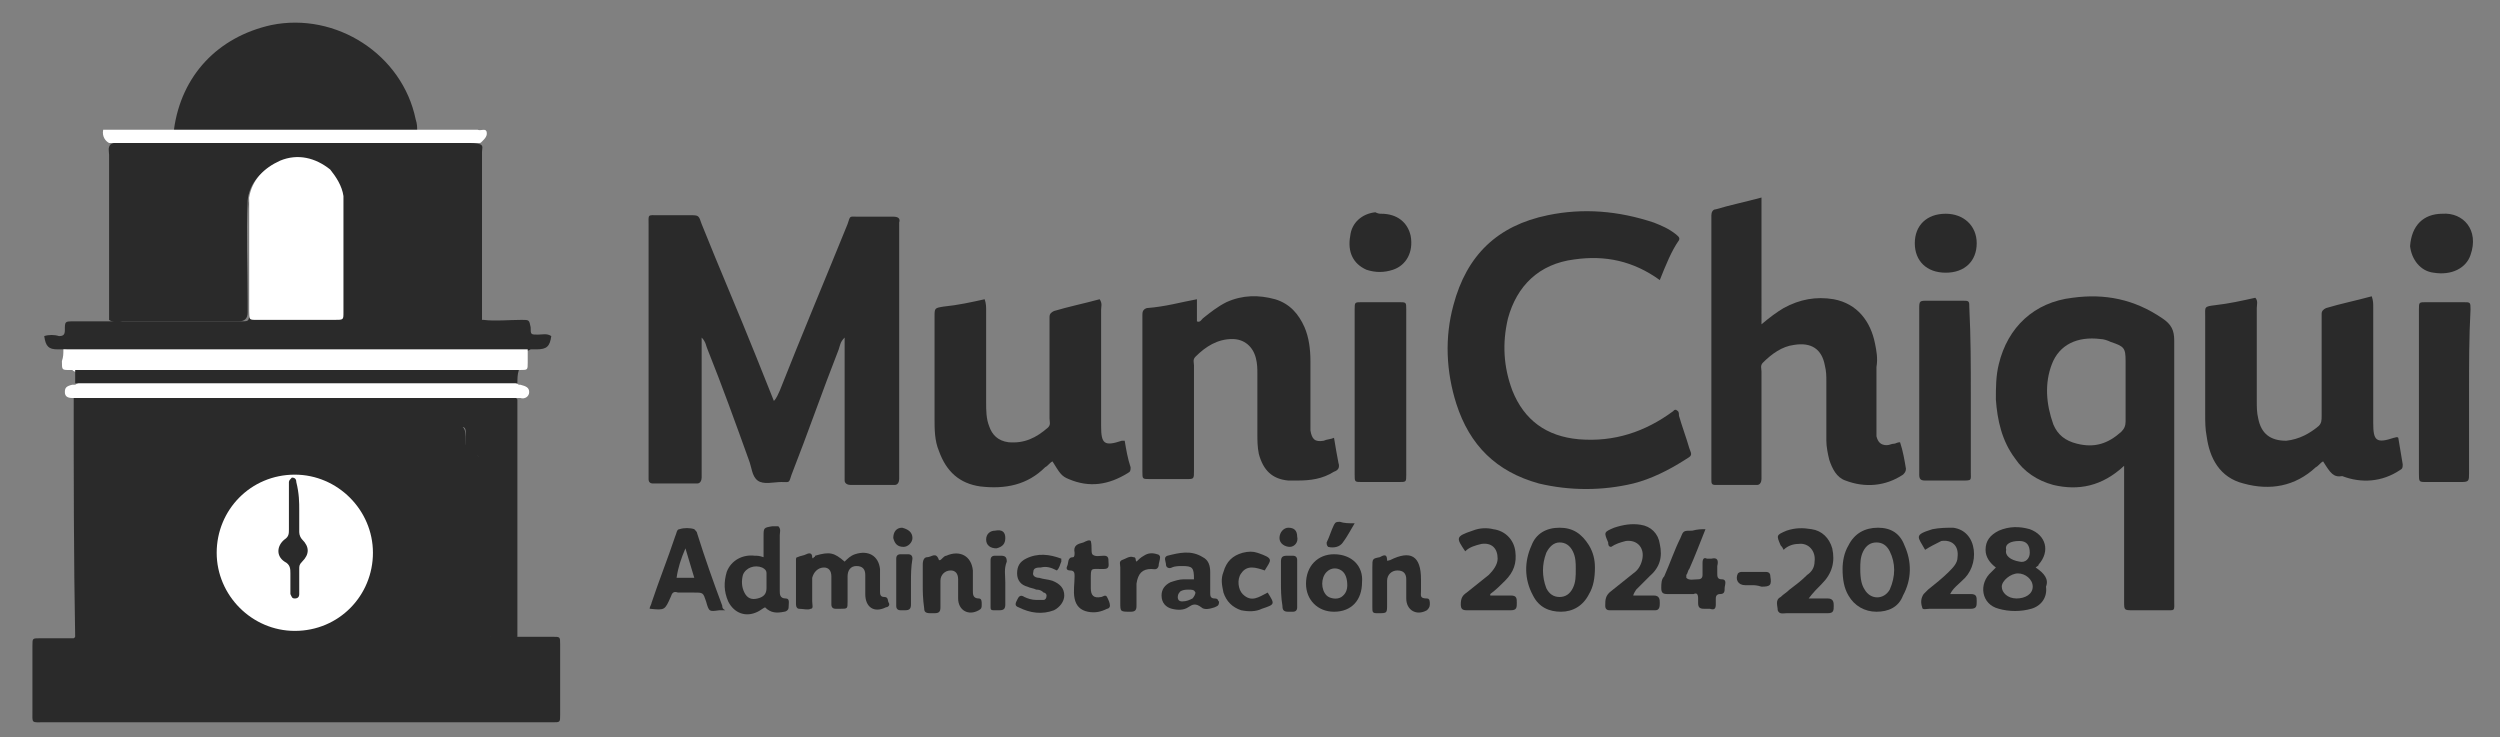 <?xml version="1.0" encoding="utf-8"?>
<!-- Generator: Adobe Illustrator 24.2.1, SVG Export Plug-In . SVG Version: 6.00 Build 0)  -->
<svg version="1.1" xmlns="http://www.w3.org/2000/svg" xmlns:xlink="http://www.w3.org/1999/xlink" x="0px" y="0px"
	 viewBox="0 0 169.6 50" style="enable-background:new 0 0 169.6 50;" xml:space="preserve">
<rect x="0" y="0" width="169.6" height="50" fill="#808080" stroke="none"/>
<style type="text/css">
	.st0{fill:#2A2A2A;}
	.st1{fill:#FFFFFF;}
	.st2{fill-rule:evenodd;clip-rule:evenodd;fill:#2A2A2A;}
	.st3{clip-path:url(#SVGID_2_);}
	.st4{clip-path:url(#SVGID_4_);}
	.st5{clip-path:url(#SVGID_6_);}
	.st6{clip-path:url(#SVGID_8_);}
	.st7{clip-path:url(#SVGID_10_);}
	.st8{clip-path:url(#SVGID_14_);}
	.st9{clip-path:url(#SVGID_16_);}
	.st10{clip-path:url(#SVGID_18_);}
	.st11{clip-path:url(#SVGID_20_);}
	.st12{clip-path:url(#SVGID_22_);}
	.st13{clip-path:url(#SVGID_26_);}
	.st14{clip-path:url(#SVGID_28_);}
	.st15{clip-path:url(#SVGID_30_);}
	.st16{clip-path:url(#SVGID_32_);}
	.st17{clip-path:url(#SVGID_34_);}
	.st18{clip-path:url(#SVGID_36_);}
	.st19{clip-path:url(#SVGID_38_);}
	.st20{fill-rule:evenodd;clip-rule:evenodd;fill:#FFFFFF;}
</style>
<g id="Layer_1">
	<path class="st0" d="M35.1,43.2c0.8,0,1.6,0,2.4,0c0.5,0,0.5,0,0.5,0.5c0,1.6,0,3.2,0,4.8c0,0.5,0,0.5-0.5,0.5c-0.1,0-0.2,0-0.3,0
		c-11.4,0-22.8,0-34.2,0c-0.9,0-0.8,0.1-0.8-0.8c0-1.5,0-3,0-4.4c0-0.5,0-0.5,0.5-0.5c0.8,0,1.5,0,2.3,0c0.3-0.3,0.7-0.2,1.1-0.2
		c1.5,0,1.4,0.1,1.4-1.4c0-3.3,0-6.5,0-9.8c0-0.5,0-1,0.6-1.2c0.3-0.1,0.2-0.4,0.3-0.7c0.1-1.1,0.1-1.2,1.2-1.2c6.9,0,13.9,0,20.8,0
		c1.1,0,1.2,0.1,1.2,1.2c0,0.4,0.1,0.7,0.6,0.8c0.4,0.1,0.4,0.4,0.5,0.7c0,0.5,0,1.1,0,1.6c0,3,0,6,0,9.1c0,0.9,0,0.9,0.9,1
		C34.1,43,34.6,42.8,35.1,43.2z"/>
	<path class="st0" d="M7.4,21.7c0-3.7,0-7.4,0-11.2c0-0.2-0.1-0.5,0.1-0.7c0.3-0.2,0.6-0.1,0.9-0.1c7.8,0,15.5,0,23.3,0
		c0.3,0,0.6,0,0.9,0.1c0.2,0.1,0.1,0.3,0.1,0.5c0,3.8,0,7.6,0,11.4c-0.2,0.2-0.6,0.2-0.9,0.2c-2.5,0-5.1,0-7.6,0
		c-1,0-1.1-0.1-1.1-1.1c0-2.4,0-4.8,0-7.3c-0.3-1.9-2.6-3.4-4.7-2.2c-0.9,0.5-1.5,1.3-1.6,2.3c-0.1,2.3,0,4.5,0,6.8
		c0,0.3,0,0.5,0,0.8c0,0.4-0.2,0.6-0.6,0.6c-0.2,0-0.3,0-0.5,0c-2.5,0-5,0-7.4,0C8,21.9,7.7,21.9,7.4,21.7z"/>
	<path class="st0" d="M35.1,43.2c-0.8,0.1-1.5,0-2.3,0c-0.2,0-0.3-0.1-0.3-0.3c0-0.1,0-0.3,0-0.4c0-3.6,0-7.2,0-10.9
		c0-0.2,0-0.3,0-0.4c0-0.3-0.1-0.3-0.3-0.3c-0.1,0-0.1,0-0.2,0c-0.4,0-0.4,0-0.4-0.5c0-0.4,0-0.7,0-1.1c0-0.2-0.1-0.4-0.3-0.3
		c-0.1,0-0.3,0-0.4,0c-7.2,0-14.3,0-21.5,0c-0.1,0-0.2,0-0.3,0c-0.3,0-0.4,0.1-0.4,0.4c0,0.4,0,0.8,0,1.2c0,0.3-0.1,0.4-0.4,0.4
		c-0.1,0-0.2,0-0.3,0c-0.3,0-0.3,0.1-0.3,0.3c0,0.1,0,0.3,0,0.4c0,3.6,0,7.2,0,10.8c0,0.2,0,0.3,0,0.4c0,0.3-0.1,0.4-0.4,0.4
		c-0.7,0-1.5,0-2.2,0C5,37.8,5,32.4,5,27c0.1-0.2,0.3-0.2,0.6-0.2c0.2,0,0.4,0,0.6,0c9.2,0,18.5,0,27.7,0c0.4,0,0.9-0.1,1.2,0.3
		C35.1,32.4,35.1,37.8,35.1,43.2z"/>
	<path class="st0" d="M11.8,8.8c0.5-3.7,3-6.3,6.6-7.1c4.4-0.9,8.9,2,9.8,6.4c0.1,0.3,0.1,0.5,0.1,0.8C28,9,27.7,9,27.4,9
		c-4.9,0-9.8,0-14.8,0C12.4,9,12,9,11.8,8.8z"/>
	<path class="st0" d="M23.3,13.3c0.2,0.3,0.1,0.7,0.1,1c0,2.2,0,4.5,0,6.7c0,0.1,0,0.3,0,0.4c0,0.2,0.1,0.3,0.3,0.3
		c0.1,0,0.2,0,0.3,0c2.8,0,5.7,0,8.5,0c0.1,0,0.2,0,0.3,0c0.8,0.1,1.7,0,2.6,0c0.5,0,0.5,0,0.6,0.5c0,0.5,0,0.5,0.5,0.5
		c0.3,0,0.6-0.1,0.9,0.1c-0.1,0.7-0.3,0.9-1,0.9c-0.1,0-0.3,0-0.4,0c-0.3,0.2-0.6,0.1-0.9,0.1c-9.9,0-19.9,0-29.8,0
		c-0.3,0-0.6,0-0.9-0.1c-0.2,0-0.3,0-0.5,0c-0.6,0-0.8-0.2-0.9-0.9c0.3-0.1,0.7-0.1,1,0c0.3,0,0.4-0.1,0.4-0.4c0-0.6,0-0.6,0.6-0.6
		c0.8,0,1.7,0,2.5,0c0.1,0,0.3,0,0.4,0c2.8,0,5.6,0,8.4,0c0.6,0,0.6,0,0.6-0.6c0-2.3,0-4.6,0-6.9c0-0.3-0.1-0.6,0.1-0.9
		c0.3,0.3,0.2,0.6,0.2,1c0,2.1,0,4.2,0,6.2c0,0.8,0,0.9,0.9,0.9c1.5,0,2.9,0,4.4,0c0.7,0,0.8-0.1,0.8-0.8c0-2.1,0-4.3,0-6.4
		C23.1,13.9,23,13.6,23.3,13.3z"/>
	<path class="st1" d="M4.3,23.7c0.2,0,0.5,0,0.7,0c10,0,20.1,0,30.1,0c0.2,0,0.5,0,0.7,0c0,0.3,0,0.6,0,0.9c0,0.5,0,0.5-0.5,0.5
		c-0.1,0-0.2,0-0.3,0c-0.3,0.3-0.8,0.2-1.2,0.2c-8.1,0-16.2,0-24.3,0c-1.2,0-2.5,0-3.7,0c-0.3,0-0.7,0-0.9-0.2c-0.1,0-0.1,0-0.2,0
		c-0.5,0-0.5,0-0.5-0.6C4.3,24.2,4.3,24,4.3,23.7z"/>
	<path class="st1" d="M35.1,27c-0.2,0-0.4,0-0.6,0c-9.6,0-19.2,0-28.8,0c-0.2,0-0.4,0-0.6,0c-0.1,0-0.1,0-0.2,0
		c-0.3,0-0.5-0.1-0.5-0.4c0-0.3,0.1-0.4,0.5-0.5c0.1,0,0.1,0,0.2,0c0.3-0.2,0.6-0.2,0.9-0.2c9.4,0,18.9,0,28.3,0
		c0.3,0,0.6,0,0.9,0.2c0,0,0.1,0,0.1,0c0.4,0.1,0.6,0.2,0.6,0.5c0,0.3-0.3,0.5-0.6,0.4C35.2,27,35.1,27,35.1,27z"/>
	<path class="st0" d="M35.1,26c-0.2,0-0.4,0-0.6,0c-9.6,0-19.2,0-28.8,0c-0.2,0-0.4,0-0.6,0c0-0.3,0-0.6,0-0.9c0.2,0,0.5,0,0.7,0
		c9.6,0,19.1,0,28.7,0c0.2,0,0.5,0,0.7,0C35.1,25.4,35.1,25.7,35.1,26z"/>
	<path class="st1" d="M11.8,8.8c0.2,0,0.3,0,0.5,0c5.1,0,10.3,0,15.4,0c0.2,0,0.3,0,0.5,0c1.4,0,2.7,0,4.1,0c0,0,0.1,0,0.1,0
		c0.2,0.1,0.5-0.1,0.6,0.1c0.1,0.3-0.1,0.5-0.3,0.7c-0.1,0.1-0.1,0.1-0.2,0.1c-0.3,0-0.5,0-0.8,0c-7.8,0-15.7,0-23.5,0
		c-0.3,0-0.5,0-0.8,0C7.2,9.6,6.9,9.3,7,8.8C8.6,8.8,10.2,8.8,11.8,8.8z"/>
	<path class="st0" d="M26.7,37.5c0,3.7-3,6.7-6.7,6.7c-3.7,0-6.7-3-6.7-6.7c0-3.7,3-6.6,6.7-6.7C23.7,30.8,26.7,33.8,26.7,37.5z"/>
	<path class="st1" d="M23.3,13.3c0,2.5,0,5,0,7.5c0,0.1,0,0.3,0,0.4c0,0.5,0,0.5-0.6,0.5c-0.8,0-1.5,0-2.3,0c-1,0-2,0-3,0
		c-0.5,0-0.5,0-0.5-0.6c0-2.3,0-4.6,0-6.9c0-0.3,0-0.6,0-0.8c0.2-1.2,1-2,2.1-2.5c1.2-0.5,2.4-0.2,3.4,0.6
		C22.8,12,23.2,12.6,23.3,13.3z"/>
	<g>
		<path class="st0" d="M57.3,22.9c-0.3,0.3-0.3,0.5-0.4,0.8c-1.1,2.8-2.1,5.7-3.2,8.5c-0.2,0.6-0.1,0.5-0.7,0.5
			c-0.5,0-1.2,0.2-1.6-0.1c-0.4-0.3-0.4-0.9-0.6-1.4c-0.9-2.5-1.8-5-2.8-7.5c-0.1-0.2-0.1-0.5-0.4-0.8c0,0.3,0,0.4,0,0.6
			c0,2.8,0,5.6,0,8.4c0,0.2,0,0.3,0,0.5c0,0.2-0.1,0.4-0.3,0.4c-1,0-2,0-3,0c-0.2,0-0.3-0.1-0.3-0.3c0-0.1,0-0.3,0-0.4
			c0-5.6,0-11.2,0-16.8c0-0.8-0.1-0.7,0.7-0.7c0.7,0,1.4,0,2.1,0c0.6,0,0.6,0,0.8,0.6c1.2,3,2.5,6,3.7,9c0.4,1,0.8,2,1.2,3
			c0.2-0.2,0.3-0.5,0.4-0.7c1.5-3.8,3.1-7.6,4.6-11.3c0.2-0.6,0.1-0.5,0.7-0.5c0.8,0,1.6,0,2.4,0c0.3,0,0.5,0.1,0.4,0.4
			c0,0.1,0,0.2,0,0.3c0,5.6,0,11.1,0,16.7c0,0.1,0,0.3,0,0.4c0,0.2-0.1,0.4-0.3,0.4c-1,0-2,0-3,0c-0.2,0-0.4-0.1-0.4-0.3
			c0-0.2,0-0.3,0-0.5c0-2.8,0-5.5,0-8.3C57.3,23.4,57.3,23.2,57.3,22.9z"/>
		<path class="st0" d="M112.6,19c-1.8-1.3-3.7-1.7-5.8-1.4c-2.4,0.3-3.9,1.8-4.5,4c-0.4,1.7-0.3,3.3,0.3,4.9c0.8,2,2.3,3.1,4.5,3.3
			c2.4,0.2,4.5-0.5,6.4-1.9c0.1-0.1,0.1-0.1,0.2-0.1c0.2,0.1,0.2,0.2,0.2,0.4c0.2,0.7,0.5,1.5,0.7,2.2c0.2,0.5,0.2,0.5-0.3,0.8
			c-1.1,0.7-2.3,1.3-3.5,1.6c-2.1,0.5-4.3,0.5-6.4,0c-2.9-0.8-4.7-2.6-5.6-5.4c-0.7-2.2-0.8-4.5-0.2-6.7c0.9-3.4,3-5.4,6.4-6.1
			c2.4-0.5,4.8-0.3,7.2,0.5c0.5,0.2,1,0.4,1.5,0.8c0.1,0.1,0.3,0.2,0.2,0.4C113.4,17,113,18,112.6,19z"/>
		<path class="st0" d="M119.5,22c0.6-0.5,1-0.8,1.5-1.1c1.1-0.6,2.2-0.8,3.4-0.6c1.6,0.3,2.5,1.5,2.8,3c0.1,0.5,0.2,1,0.1,1.6
			c0,1.4,0,2.8,0,4.2c0,0.2,0,0.4,0,0.5c0.1,0.4,0.3,0.6,0.7,0.6c0.2,0,0.3-0.1,0.5-0.1c0.1,0,0.2-0.1,0.4-0.1
			c0.2,0.6,0.3,1.2,0.4,1.8c0,0.2-0.1,0.3-0.2,0.4c-1.2,0.8-2.6,0.9-3.9,0.4c-0.6-0.2-0.9-0.8-1.1-1.4c-0.1-0.4-0.2-0.9-0.2-1.3
			c0-1.3,0-2.7,0-4c0-0.4,0-0.7-0.1-1.1c-0.2-1.1-0.9-1.6-2.1-1.4c-0.8,0.1-1.5,0.6-2.1,1.2c-0.2,0.2-0.1,0.4-0.1,0.6
			c0,2.3,0,4.5,0,6.8c0,0.2,0,0.3,0,0.5c0,0.2-0.1,0.4-0.3,0.4c-0.9,0-1.9,0-2.8,0c-0.3,0-0.3-0.1-0.3-0.4c0-0.1,0-0.3,0-0.4
			c0-5.7,0-11.4,0-17.1c0-0.1,0-0.3,0-0.4c0-0.2,0.1-0.4,0.3-0.4c1-0.3,2-0.5,3.1-0.8C119.5,16.1,119.5,19,119.5,22z"/>
		<path class="st0" d="M66.8,20.3c0.1,0.3,0.1,0.5,0.1,0.8c0,2.1,0,4.2,0,6.2c0,0.5,0,1.1,0.2,1.6c0.2,0.6,0.6,1,1.3,1.1
			c1.1,0.1,1.9-0.3,2.7-1c0.2-0.2,0.1-0.4,0.1-0.6c0-2,0-4.1,0-6.1c0-0.3,0-0.5,0-0.8c0-0.2,0.1-0.3,0.3-0.4c1-0.3,2-0.5,3.1-0.8
			c0.2,0.3,0.1,0.5,0.1,0.7c0,2.6,0,5.3,0,7.9c0,1.2,0.2,1.4,1.4,1c0.1,0,0.1,0,0.2,0c0.1,0.6,0.2,1.2,0.4,1.8c0,0.2,0,0.3-0.2,0.4
			c-1.3,0.8-2.6,1-4,0.4c-0.5-0.2-0.6-0.4-1.1-1.2c-0.2,0.1-0.3,0.3-0.5,0.4c-1.2,1.2-2.7,1.5-4.4,1.3c-1.4-0.2-2.3-1-2.8-2.4
			c-0.3-0.7-0.3-1.5-0.3-2.2c0-2.3,0-4.6,0-6.9c0-0.6,0-0.6,0.6-0.7C65,20.7,65.9,20.5,66.8,20.3z"/>
		<path class="st0" d="M81.2,20.3c0,0.6,0,1.1,0,1.5c0.2,0.1,0.3-0.1,0.4-0.2c0.5-0.4,1-0.8,1.6-1.1c1.1-0.5,2.2-0.5,3.3-0.2
			c1,0.3,1.6,1,2,1.9c0.3,0.7,0.4,1.5,0.4,2.3c0,1.4,0,2.8,0,4.2c0,0.2,0,0.4,0,0.5c0.1,0.6,0.3,0.8,0.9,0.7
			c0.2-0.1,0.5-0.1,0.7-0.2c0.1,0.6,0.2,1.2,0.3,1.7c0.1,0.3,0,0.5-0.3,0.6c-0.8,0.5-1.6,0.6-2.5,0.6c-0.2,0-0.4,0-0.6,0
			c-1.1-0.1-1.7-0.7-2-1.8c-0.1-0.5-0.1-0.9-0.1-1.4c0-1.3,0-2.6,0-4c0-0.4,0-0.7-0.1-1.1c-0.2-0.8-0.8-1.3-1.6-1.3
			c-1,0-1.8,0.5-2.5,1.2c-0.2,0.2-0.1,0.4-0.1,0.6c0,2.1,0,4.2,0,6.4c0,0.2,0,0.4,0,0.7c0,0.6,0,0.6-0.5,0.6c-0.8,0-1.6,0-2.5,0
			c-0.5,0-0.5,0-0.5-0.5c0-2.4,0-4.9,0-7.3c0-1.1,0-2.2,0-3.3c0-0.2,0-0.4,0.3-0.5C79.1,20.8,80.1,20.5,81.2,20.3z"/>
		<path class="st0" d="M157.6,31.3c-0.2,0.1-0.3,0.3-0.5,0.4c-1.4,1.3-3.1,1.6-4.9,1.1c-1.6-0.4-2.3-1.7-2.5-3.2
			c-0.1-0.5-0.1-1-0.1-1.5c0-2.2,0-4.4,0-6.6c0-0.7-0.1-0.7,0.7-0.8c0.9-0.1,1.8-0.3,2.7-0.5c0.2,0.2,0.1,0.5,0.1,0.7
			c0,2.1,0,4.2,0,6.3c0,0.4,0,0.8,0.1,1.2c0.2,1,0.8,1.5,1.9,1.5c0.9-0.1,1.6-0.5,2.2-1c0.2-0.2,0.2-0.4,0.2-0.7c0-2.1,0-4.3,0-6.4
			c0-0.2,0-0.3,0-0.5c0-0.2,0.1-0.3,0.3-0.4c1-0.3,2-0.5,3.1-0.8c0.1,0.3,0.1,0.5,0.1,0.7c0,2.6,0,5.3,0,7.9c0,1.2,0.2,1.4,1.4,1
			c0.1,0,0.2-0.1,0.3,0c0.1,0.6,0.2,1.2,0.3,1.8c0,0.2,0,0.3-0.2,0.4c-1.2,0.8-2.6,0.9-3.9,0.4C158.3,32.4,158.1,32.1,157.6,31.3z"
			/>
		<path class="st0" d="M133.7,26.6c0,1.8,0,3.6,0,5.4c0,0.6,0.1,0.6-0.6,0.6c-0.8,0-1.6,0-2.5,0c-0.3,0-0.4-0.1-0.4-0.4
			c0-1.1,0-2.3,0-3.4c0-2.6,0-5.2,0-7.8c0-0.6,0-0.6,0.6-0.6c0.8,0,1.5,0,2.3,0c0.5,0,0.5,0,0.5,0.5
			C133.7,22.9,133.7,24.8,133.7,26.6z"/>
		<path class="st0" d="M95.4,26.6c0,1.9,0,3.7,0,5.6c0,0.5,0,0.5-0.5,0.5c-0.8,0-1.7,0-2.5,0c-0.5,0-0.5,0-0.5-0.5
			c0-2.6,0-5.3,0-7.9c0-1.1,0-2.2,0-3.3c0-0.5,0-0.5,0.5-0.5c0.8,0,1.7,0,2.5,0c0.5,0,0.5,0,0.5,0.5C95.4,22.9,95.4,24.7,95.4,26.6z
			"/>
		<path class="st0" d="M167.5,26.6c0,1.8,0,3.7,0,5.5c0,0.5,0,0.6-0.5,0.6c-0.8,0-1.6,0-2.4,0c-0.5,0-0.5,0-0.5-0.6
			c0-2.8,0-5.6,0-8.5c0-0.9,0-1.8,0-2.6c0-0.5,0-0.5,0.5-0.5c0.8,0,1.7,0,2.5,0c0.5,0,0.5,0,0.5,0.5
			C167.5,22.9,167.5,24.7,167.5,26.6z"/>
		<path class="st0" d="M57.3,38.1c0.2-0.2,0.4-0.4,0.7-0.5c0.9-0.3,1.6,0.1,1.7,1c0,0.5,0,1,0,1.5c0,0.2,0,0.4,0.3,0.4
			c0.3,0,0.2,0.3,0.3,0.4c0.1,0.2-0.1,0.3-0.2,0.3c-0.8,0.4-1.4,0-1.4-0.9c0-0.4,0-0.9,0-1.3c0-0.4-0.2-0.6-0.6-0.6
			c-0.4,0-0.6,0.3-0.6,0.7c0,0.6,0,1.1,0,1.7c0,0.5,0,0.5-0.5,0.5c-0.1,0-0.2,0-0.3,0c-0.2,0-0.3-0.1-0.3-0.3c0-0.4,0-0.9,0-1.3
			c0-0.2,0-0.4,0-0.6c0-0.4-0.2-0.6-0.5-0.6c-0.4,0-0.7,0.3-0.8,0.7c0,0.5,0,1.1,0,1.6c0,0.2,0.1,0.5-0.1,0.5c-0.2,0.1-0.5,0-0.8,0
			c-0.1,0-0.2-0.1-0.2-0.3c0-1,0-2,0-3c0-0.1,0-0.2,0.1-0.2c0.2-0.1,0.4-0.1,0.6-0.2c0.2-0.1,0.4-0.1,0.4,0.2c0,0.1,0.1,0.1,0.1,0
			c0,0,0.1,0,0.1-0.1C56.3,37.4,56.6,37.5,57.3,38.1z"/>
		<path class="st0" d="M132,14.5c1.2,0,2.1,0.8,2.1,2c0,1.2-0.8,2-2.1,2c-1.3,0-2.1-0.8-2.1-2C129.9,15.3,130.7,14.5,132,14.5z"/>
		<path class="st0" d="M93.7,14.5c1.1,0,1.8,0.6,2,1.5c0.2,1.1-0.3,2-1.2,2.3c-0.6,0.2-1.2,0.2-1.8,0c-0.9-0.4-1.3-1.2-1.1-2.3
			c0.1-0.9,0.8-1.5,1.7-1.6C93.5,14.5,93.6,14.5,93.7,14.5z"/>
		<path class="st0" d="M165.7,14.5c1.4-0.1,2.5,1.1,1.9,2.8c-0.3,0.9-1.3,1.4-2.5,1.2c-0.9-0.1-1.5-0.9-1.6-1.8
			C163.6,15.3,164.4,14.5,165.7,14.5z"/>
		<path class="st0" d="M101.1,40.4c0.5,0,0.9,0,1.4,0c0.4,0,0.4,0.2,0.4,0.5c0,0.3,0,0.5-0.4,0.5c-1,0-2,0-3,0
			c-0.3,0-0.4-0.1-0.4-0.4c0-0.4,0.1-0.6,0.4-0.8c0.5-0.4,1-0.8,1.5-1.2c0.3-0.3,0.6-0.7,0.6-1.1c0-0.7-0.4-1.1-1.1-1
			c-0.4,0.1-0.8,0.2-1.1,0.5c-0.6-0.9-0.7-1,0.5-1.4c0.5-0.2,1-0.2,1.4-0.1c0.8,0.1,1.4,0.7,1.5,1.5c0.1,0.8-0.1,1.4-0.7,2
			c-0.3,0.3-0.6,0.6-1,0.9C101.1,40.3,101.1,40.4,101.1,40.4z"/>
		<path class="st0" d="M130.6,37.3c-0.5-0.9-0.8-1,0.5-1.4c0.5-0.1,1-0.1,1.4-0.1c0.8,0.1,1.3,0.7,1.4,1.5c0.1,0.8-0.2,1.6-0.8,2.1
			c-0.3,0.3-0.6,0.5-0.8,0.9c0.5,0,0.9,0,1.4,0c0.4,0,0.4,0.2,0.4,0.5c0,0.3,0,0.5-0.4,0.5c-0.9,0-1.9,0-2.8,0
			c-0.2,0-0.5,0.1-0.5-0.1c-0.1-0.3-0.1-0.6,0.1-0.9c0.1-0.1,0.2-0.2,0.3-0.3c0.5-0.4,1-0.8,1.4-1.2c0.3-0.3,0.6-0.6,0.6-1
			c0.1-0.8-0.4-1.2-1.1-1.1C131.3,36.9,130.9,37.1,130.6,37.3z"/>
		<path class="st0" d="M121,37.3c-0.1-0.2-0.1-0.2-0.2-0.3c-0.3-0.7-0.3-0.7,0.4-1c0.6-0.2,1.1-0.2,1.7-0.1c0.7,0.1,1.2,0.6,1.4,1.3
			c0.2,0.9,0,1.7-0.7,2.4c-0.3,0.3-0.6,0.6-0.9,1c0.4,0,0.9,0,1.3,0c0.4,0,0.4,0.3,0.4,0.5c0,0.3,0,0.5-0.4,0.5c-0.9,0-1.9,0-2.8,0
			c-0.2,0-0.5,0.1-0.6-0.2c0-0.3-0.2-0.7,0.2-0.9c0.2-0.2,0.4-0.3,0.6-0.5c0.4-0.3,0.8-0.6,1.2-1c0.3-0.2,0.5-0.5,0.5-0.9
			c0.1-0.7-0.4-1.3-1.1-1.2C121.7,36.9,121.3,37,121,37.3z"/>
		<path class="st0" d="M110.8,40.4c0.5,0,0.9,0,1.4,0c0.4,0,0.4,0.3,0.4,0.5c0,0.2,0,0.5-0.3,0.5c-1,0-2.1,0-3.1,0
			c-0.2,0-0.3-0.1-0.3-0.3c0-0.4,0-0.7,0.4-1c0.5-0.4,1-0.8,1.5-1.2c0.3-0.2,0.5-0.5,0.6-0.9c0.2-0.8-0.3-1.4-1.1-1.3
			c-0.4,0.1-0.7,0.2-1,0.4c-0.2,0-0.2-0.2-0.2-0.3c-0.3-0.7-0.3-0.7,0.4-1c0.6-0.2,1.2-0.3,1.8-0.2c0.7,0.1,1.2,0.6,1.3,1.3
			c0.2,0.9,0,1.6-0.7,2.2c-0.3,0.3-0.6,0.6-0.9,0.9C110.8,40.3,110.8,40.4,110.8,40.4z"/>
		<path class="st0" d="M115.7,35.9c-0.4,1-0.7,1.8-1.1,2.7c-0.1,0.1-0.1,0.3-0.2,0.4c0,0.1,0,0.2,0,0.2c0.2,0.2,0.5,0.1,0.8,0.1
			c0.2,0,0.3-0.1,0.3-0.3c0-0.3,0-0.5,0-0.8c0-0.3,0.1-0.4,0.3-0.3c0.1,0,0.2,0,0.3,0c0.4-0.1,0.5,0.1,0.4,0.5c0,0.2,0,0.4,0,0.5
			c0,0.2,0,0.4,0.3,0.4c0.4,0,0.2,0.4,0.2,0.6c0,0.2,0,0.4-0.3,0.4c-0.2,0-0.3,0.1-0.3,0.3c0,0.1,0,0.3,0,0.4c0,0.3-0.1,0.4-0.4,0.3
			c-0.1,0-0.3,0-0.4,0c-0.3,0-0.4-0.1-0.4-0.4c0-0.1,0-0.2,0-0.3c0-0.3-0.1-0.4-0.3-0.3c-0.6,0-1.2,0-1.8,0c-0.3,0-0.4-0.1-0.4-0.4
			c0-0.3,0-0.6,0.2-0.8c0.4-0.9,0.7-1.8,1.1-2.6c0.2-0.5,0.2-0.5,0.8-0.5C115.2,35.9,115.4,35.9,115.7,35.9z"/>
		<path class="st0" d="M62.6,39.7c0-0.5,0-0.9,0-1.4c0-0.3,0.1-0.5,0.3-0.5c0.3,0,0.6-0.4,0.8,0.2c0.1,0,0.1,0,0.2-0.1
			c0.1-0.1,0.2-0.2,0.3-0.2c0.9-0.4,1.7,0,1.8,1c0,0.5,0,0.9,0,1.4c0,0.2,0,0.5,0.4,0.5c0.2,0,0.2,0.2,0.2,0.4c0,0.2,0,0.3-0.2,0.4
			c-0.7,0.4-1.4,0-1.4-0.8c0-0.4,0-0.9,0-1.3c0-0.4-0.2-0.6-0.5-0.6c-0.4,0-0.7,0.3-0.7,0.7c0,0.6,0,1.2,0,1.8
			c0,0.3-0.1,0.4-0.4,0.4c-0.1,0-0.2,0-0.3,0c-0.3,0-0.4-0.1-0.4-0.3C62.6,40.6,62.6,40.1,62.6,39.7z"/>
		<path class="st0" d="M93.1,39.7c0-0.4,0-0.8,0-1.2c0-0.6,0-0.6,0.5-0.7c0.2-0.1,0.5-0.3,0.5,0.2c0,0.1,0.1,0,0.2,0
			c1.4-0.7,2.1-0.3,2.1,1.3c0,0.3,0,0.5,0,0.8c0,0.3-0.1,0.5,0.4,0.5c0.2,0,0.2,0.2,0.2,0.4c0,0.2-0.1,0.3-0.2,0.4
			c-0.7,0.4-1.4,0-1.4-0.8c0-0.4,0-0.9,0-1.3c0-0.4-0.2-0.6-0.6-0.6c-0.4,0-0.7,0.3-0.7,0.7c0,0.5,0,1.1,0,1.6c0,0.6,0,0.6-0.6,0.6
			c0,0-0.1,0-0.1,0c-0.3,0-0.3-0.1-0.3-0.4C93.1,40.6,93.1,40.1,93.1,39.7z"/>
		<path class="st0" d="M71.7,38.7c-0.4-0.2-0.7-0.3-1.1-0.2c-0.2,0-0.5,0-0.5,0.3c-0.1,0.3,0.2,0.4,0.4,0.4c0.3,0.1,0.6,0.1,0.9,0.2
			c0.5,0.2,0.8,0.5,0.8,1c0,0.4-0.3,0.8-0.7,1c-0.8,0.3-1.6,0.2-2.4-0.2c-0.3-0.1-0.2-0.3-0.1-0.5c0.1-0.2,0.2-0.4,0.5-0.2
			c0.2,0.1,0.5,0.2,0.8,0.2c0.2,0,0.4,0,0.5,0c0.1,0,0.2-0.1,0.2-0.3c0-0.1-0.1-0.2-0.2-0.2C70.6,40,70.4,40,70.3,40
			c-0.2-0.1-0.4-0.1-0.6-0.2c-0.4-0.1-0.7-0.4-0.7-0.9c0-0.5,0.2-0.8,0.6-1c0.8-0.4,1.6-0.3,2.4,0C72,37.9,72,38,72,38.1
			C71.9,38.3,71.9,38.5,71.7,38.7z"/>
		<path class="st0" d="M74,36.7C74.1,36.7,74.1,36.7,74,36.7c0.1,0.4,0,0.7,0.1,0.9c0.2,0.2,0.5,0.1,0.8,0.1c0.3,0,0.3,0.2,0.3,0.4
			c0,0.2,0.1,0.5-0.3,0.5c-0.1,0-0.1,0-0.2,0c-0.7,0-0.7-0.1-0.7,0.7c0,0.2,0,0.4,0,0.6c0,0.5,0.2,0.7,0.7,0.6c0.1,0,0.3-0.2,0.4,0
			c0.1,0.2,0.2,0.4,0.2,0.6c0,0.1-0.1,0.2-0.2,0.2c-0.4,0.2-0.8,0.3-1.3,0.2c-0.5-0.1-0.8-0.4-0.9-0.9c-0.1-0.5,0-1,0-1.5
			c0-0.2,0-0.4-0.3-0.4c-0.2,0-0.3-0.1-0.2-0.3c0.1-0.2,0-0.6,0.4-0.6c0.1,0,0.1-0.2,0.1-0.3c-0.1-0.5,0.2-0.6,0.6-0.7
			C73.7,36.7,73.9,36.6,74,36.7z"/>
		<path class="st0" d="M85.8,38.7c-0.6-0.2-1.2-0.4-1.6,0.2c-0.3,0.4-0.2,1.1,0.1,1.4c0.6,0.6,1.1,0.2,1.7-0.1
			c0.5,0.8,0.5,0.8-0.4,1.1c-0.4,0.2-0.9,0.2-1.4,0.1c-0.6-0.2-1-0.6-1.2-1.2c-0.1-0.5-0.2-0.9,0-1.4c0.2-0.7,0.6-1.1,1.3-1.3
			c0.4-0.1,0.7-0.1,1,0C86.5,37.9,86.2,38,85.8,38.7z"/>
		<path class="st0" d="M77.1,38.1c0.1-0.1,0.3-0.3,0.5-0.4c0.3-0.2,0.6-0.2,0.9-0.1c0.1,0,0.2,0.1,0.2,0.2c0,0.2-0.1,0.4-0.1,0.6
			c-0.1,0.3-0.3,0.2-0.5,0.2c-0.6,0-0.9,0.3-1,1c0,0.5,0,1,0,1.5c0,0.3-0.1,0.4-0.4,0.4c-0.7,0-0.7,0-0.7-0.6c0-0.8,0-1.6,0-2.4
			c0-0.2-0.1-0.4,0.1-0.5c0.3-0.1,0.5-0.3,0.8-0.2C77.1,37.8,77,38,77.1,38.1z"/>
		<path class="st0" d="M61.8,39.5c0,0.5,0,1,0,1.5c0,0.3-0.1,0.4-0.4,0.4c-0.1,0-0.2,0-0.3,0c-0.2,0-0.3-0.1-0.3-0.3
			c0-1.1,0-2.1,0-3.2c0-0.2,0.1-0.3,0.3-0.3c0.2,0,0.3,0,0.5,0c0.2,0,0.3,0.1,0.3,0.3C61.8,38.5,61.8,39,61.8,39.5
			C61.8,39.5,61.8,39.5,61.8,39.5z"/>
		<path class="st0" d="M68.2,39.5c0,0.5,0,1,0,1.5c0,0.3-0.1,0.4-0.4,0.4c-0.1,0-0.3,0-0.4,0c-0.2,0-0.2-0.1-0.2-0.2
			c0-1.1,0-2.1,0-3.2c0-0.2,0.1-0.3,0.3-0.3c0.1,0,0.3,0,0.4,0c0.3,0,0.4,0.1,0.4,0.4C68.1,38.6,68.2,39,68.2,39.5z"/>
		<path class="st0" d="M86.9,39.5c0-0.5,0-0.9,0-1.4c0-0.3,0.1-0.4,0.4-0.4c0.1,0,0.3,0,0.4,0c0.2,0,0.3,0.1,0.3,0.3
			c0,1.1,0,2.1,0,3.2c0,0.2-0.1,0.3-0.3,0.3c-0.1,0-0.2,0-0.3,0c-0.3,0-0.4-0.1-0.4-0.4C86.9,40.5,86.9,40,86.9,39.5z"/>
		<path class="st0" d="M118.9,39.7c-0.2,0-0.4,0-0.5,0c-0.5,0-0.7-0.4-0.5-0.8c0.1-0.1,0.2-0.1,0.3-0.1c0.5,0,1.1,0,1.6,0
			c0.2,0,0.3,0.1,0.3,0.3c0.1,0.6,0,0.7-0.6,0.7C119.2,39.7,119,39.7,118.9,39.7z"/>
		<path class="st0" d="M91.9,35.5c-0.3,0.5-0.5,0.9-0.8,1.3c-0.2,0.3-0.6,0.4-1,0.3c-0.1-0.1-0.1-0.2-0.1-0.3
			c0.2-0.4,0.3-0.8,0.5-1.2c0.1-0.2,0.2-0.2,0.4-0.2C91.2,35.5,91.5,35.5,91.9,35.5z"/>
		<path class="st0" d="M87.5,37.1c-0.3,0-0.7-0.2-0.7-0.6c0-0.4,0.3-0.7,0.6-0.7c0.4,0,0.6,0.2,0.6,0.6
			C88.1,36.8,87.8,37.1,87.5,37.1z"/>
		<path class="st0" d="M68.2,36.5c0,0.4-0.2,0.6-0.6,0.7c-0.4,0-0.7-0.2-0.7-0.6c0-0.4,0.3-0.6,0.6-0.6C68,35.9,68.2,36.1,68.2,36.5
			z"/>
		<path class="st0" d="M61.9,36.5c0,0.3-0.3,0.6-0.6,0.6c-0.4,0-0.6-0.2-0.7-0.6c0-0.4,0.2-0.7,0.6-0.7
			C61.6,35.9,61.9,36.1,61.9,36.5z"/>
		<path class="st0" d="M147.5,23.1c0-0.7-0.2-1.1-0.8-1.5c-1.9-1.3-3.9-1.7-6.1-1.4c-2.6,0.3-4.4,2-5,4.5c-0.2,0.8-0.2,1.6-0.2,2.4
			c0.1,1.4,0.4,2.8,1.3,4c0.6,0.9,1.5,1.5,2.6,1.8c1.7,0.4,3.3,0.1,4.8-1.3c0,0.4,0,0.6,0,0.9c0,2.8,0,5.6,0,8.3
			c0,0.6,0,0.6,0.6,0.6c0.7,0,1.4,0,2.1,0c0.8,0,0.7,0.1,0.7-0.7C147.5,34.8,147.5,29,147.5,23.1z M143.9,29.3
			c-0.9,0.8-1.8,1.1-3,0.8c-0.8-0.2-1.3-0.6-1.6-1.3c-0.5-1.4-0.6-2.8-0.1-4.1c0.5-1.3,1.7-1.9,3.3-1.7c0.2,0,0.5,0.1,0.7,0.2
			c0.9,0.3,1,0.4,1,1.3c0,0.6,0,1.2,0,1.9c0,0.7,0,1.5,0,2.2C144.2,28.9,144.1,29.1,143.9,29.3z"/>
		<path class="st0" d="M49,41.1c-0.6-1.6-1.2-3.3-1.7-4.9c0-0.1-0.1-0.2-0.2-0.3c-0.3-0.1-0.7-0.1-1,0c-0.2,0-0.2,0.3-0.3,0.5
			c-0.5,1.5-1.1,3-1.6,4.5c0,0.1-0.2,0.4-0.1,0.4c1,0.1,1,0.1,1.4-0.8c0.1-0.3,0.2-0.4,0.5-0.3c0.4,0,0.7,0,1.1,0
			c0.6,0,0.6,0,0.8,0.6c0.2,0.7,0.2,0.7,0.9,0.6c0.1,0,0.3,0,0.4,0C49,41.3,49,41.2,49,41.1z M45.9,39.2c0.1-0.7,0.3-1.3,0.6-2
			c0.2,0.7,0.4,1.3,0.6,2C46.7,39.2,46.3,39.2,45.9,39.2z"/>
		<path class="st0" d="M138.1,38.5c0.1-0.1,0.2-0.1,0.2-0.2c0.8-0.9,0.5-2-0.6-2.4c-0.7-0.2-1.4-0.2-2.1,0.1
			c-0.6,0.3-0.9,0.7-0.9,1.3c0,0.5,0.3,0.9,0.7,1.2c-0.1,0.1-0.2,0.2-0.3,0.3c-0.9,0.8-0.7,2.2,0.5,2.5c0.7,0.2,1.5,0.2,2.2,0
			c0.7-0.2,1.1-0.8,1-1.5C139,39.3,138.7,38.9,138.1,38.5z M137,36.7c0.5,0,0.7,0.3,0.7,0.8c0,0.4-0.3,0.7-0.7,0.6
			c-0.6-0.1-1-0.4-0.9-0.8C136,36.9,136.4,36.7,137,36.7z M136.8,40.6c-0.6,0-1-0.4-1-0.8c0-0.4,0.6-0.9,1.1-0.9c0.5,0,1,0.4,1,0.9
			C137.9,40.3,137.4,40.6,136.8,40.6z"/>
		<path class="st0" d="M127.4,35.8c-0.9,0-1.6,0.4-2,1.2c-0.3,0.5-0.4,1.1-0.4,1.6c0,0.7,0.1,1.3,0.4,1.8c0.4,0.7,1.1,1.1,1.9,1.1
			c0.8,0,1.5-0.3,1.8-1.1c0.6-1.1,0.6-2.3,0.1-3.4C128.9,36.2,128.3,35.8,127.4,35.8z M128.2,40c-0.4,0.7-1.3,0.7-1.7,0
			c-0.2-0.3-0.3-0.7-0.3-1.4c0-0.4,0-0.8,0.2-1.2c0.2-0.4,0.5-0.6,0.9-0.6c0.4,0,0.7,0.2,0.9,0.6C128.6,38.2,128.6,39.1,128.2,40z"
			/>
		<path class="st0" d="M105.8,35.8c-0.9,0-1.6,0.4-1.9,1.2c-0.5,1.1-0.5,2.3,0.1,3.4c0.4,0.8,1.1,1.1,1.9,1.1c0.8,0,1.5-0.4,1.9-1.2
			c0.3-0.5,0.4-1.1,0.4-1.8c0-0.5-0.1-1-0.4-1.5C107.3,36.2,106.7,35.8,105.8,35.8z M106.7,39.9c-0.2,0.4-0.5,0.6-0.9,0.6
			c-0.4,0-0.7-0.2-0.9-0.6c-0.3-0.8-0.3-1.6,0-2.4c0.2-0.4,0.5-0.7,0.9-0.7c0.4,0,0.7,0.2,0.9,0.6c0.2,0.4,0.2,0.8,0.2,1.2
			C106.9,39.1,106.9,39.5,106.7,39.9z"/>
		<path class="st0" d="M90.5,37.6c-1.1,0-1.9,0.8-1.9,2c0,1.1,0.8,1.9,1.9,1.9c1.2,0,1.9-0.8,1.9-2C92.5,38.4,91.7,37.6,90.5,37.6z
			 M91,40.5c-0.3,0.2-0.8,0.1-1-0.1c-0.4-0.4-0.4-1.2,0-1.6c0.3-0.3,0.7-0.3,1-0.1c0.3,0.2,0.4,0.6,0.4,1C91.4,40,91.3,40.3,91,40.5
			z"/>
		<path class="st0" d="M53.3,40.6c-0.4,0-0.4-0.3-0.4-0.5c0-1.3,0-2.6,0-3.8c0-0.2,0.1-0.4-0.1-0.6c-0.1,0-0.3,0-0.4,0
			c-0.6,0.1-0.6,0.1-0.6,0.7c0,0.5,0,0.9,0,1.4c-0.3-0.1-0.4-0.1-0.6-0.1c-0.8-0.1-1.6,0.3-1.9,1.1c-0.2,0.7-0.2,1.3,0.1,2
			c0.4,0.8,1.2,1.1,2,0.7c0.2-0.1,0.3-0.2,0.5-0.3c0.4,0.4,0.8,0.4,1.3,0.3c0.1,0,0.3-0.1,0.3-0.3C53.5,40.9,53.6,40.6,53.3,40.6z
			 M52,39.9c0,0.4-0.2,0.6-0.6,0.7c-0.4,0.1-0.7,0-0.9-0.4c-0.2-0.4-0.2-0.8-0.1-1.2c0.2-0.5,0.8-0.7,1.3-0.5
			c0.2,0.1,0.3,0.2,0.3,0.4c0,0.2,0,0.4,0,0.5c0,0,0,0,0,0C52,39.6,52,39.8,52,39.9z"/>
		<path class="st0" d="M82.4,40.6c-0.3,0-0.3-0.2-0.3-0.4c0-0.5,0-0.9,0-1.4c0-0.4-0.1-0.8-0.5-1c-0.8-0.5-1.6-0.3-2.4-0.1
			c-0.3,0.1-0.1,0.4-0.1,0.6c0,0.2,0.2,0.3,0.4,0.2c0.2-0.1,0.5-0.1,0.7-0.1c0.7,0,0.8,0.1,0.8,0.9c-0.3,0-0.5,0-0.7,0
			c-0.3,0-0.6,0.1-0.9,0.2c-0.4,0.2-0.6,0.5-0.6,0.9c0,0.5,0.3,0.8,0.7,0.9c0.4,0.1,0.8,0.1,1.1-0.1c0.3-0.2,0.5-0.3,0.9,0
			c0.2,0.2,0.6,0.1,0.9,0c0.2-0.1,0.3-0.1,0.3-0.4C82.6,40.8,82.7,40.6,82.4,40.6z M80.9,40.6c-0.2,0.1-0.4,0.2-0.7,0.2
			c-0.2,0-0.3-0.1-0.3-0.3c0-0.2,0.1-0.3,0.2-0.4c0.2-0.1,0.4-0.1,0.5-0.1c0.3,0,0.4,0,0.5,0.2C81.1,40.3,81,40.5,80.9,40.6z"/>
	</g>
	<path class="st1" d="M14.7,37.5c0-2.9,2.3-5.3,5.3-5.3c2.9,0,5.3,2.4,5.3,5.3c0,2.9-2.3,5.3-5.3,5.3C17.1,42.8,14.7,40.4,14.7,37.5
		z"/>
	<path class="st0" d="M20.3,34.6c0,0.5,0,1,0,1.5c0,0.2,0.1,0.4,0.2,0.5c0.5,0.5,0.5,1,0,1.5c-0.2,0.2-0.2,0.3-0.2,0.5
		c0,0.4,0,0.9,0,1.3c0,0.1,0,0.3,0,0.4c0,0.2-0.1,0.3-0.3,0.3c-0.2,0-0.2-0.1-0.3-0.3c0-0.5,0-0.9,0-1.4c0-0.3,0-0.6-0.4-0.8
		c-0.6-0.4-0.5-1.1,0-1.5c0.3-0.2,0.3-0.4,0.3-0.7c0-0.9,0-1.8,0-2.8c0-0.1,0-0.3,0-0.4c0-0.1,0.1-0.2,0.2-0.3
		c0.2,0,0.3,0.1,0.3,0.3C20.3,33.5,20.3,34.1,20.3,34.6C20.3,34.6,20.3,34.6,20.3,34.6z"/>
</g>
<g id="Layer_2">
</g>
</svg>
